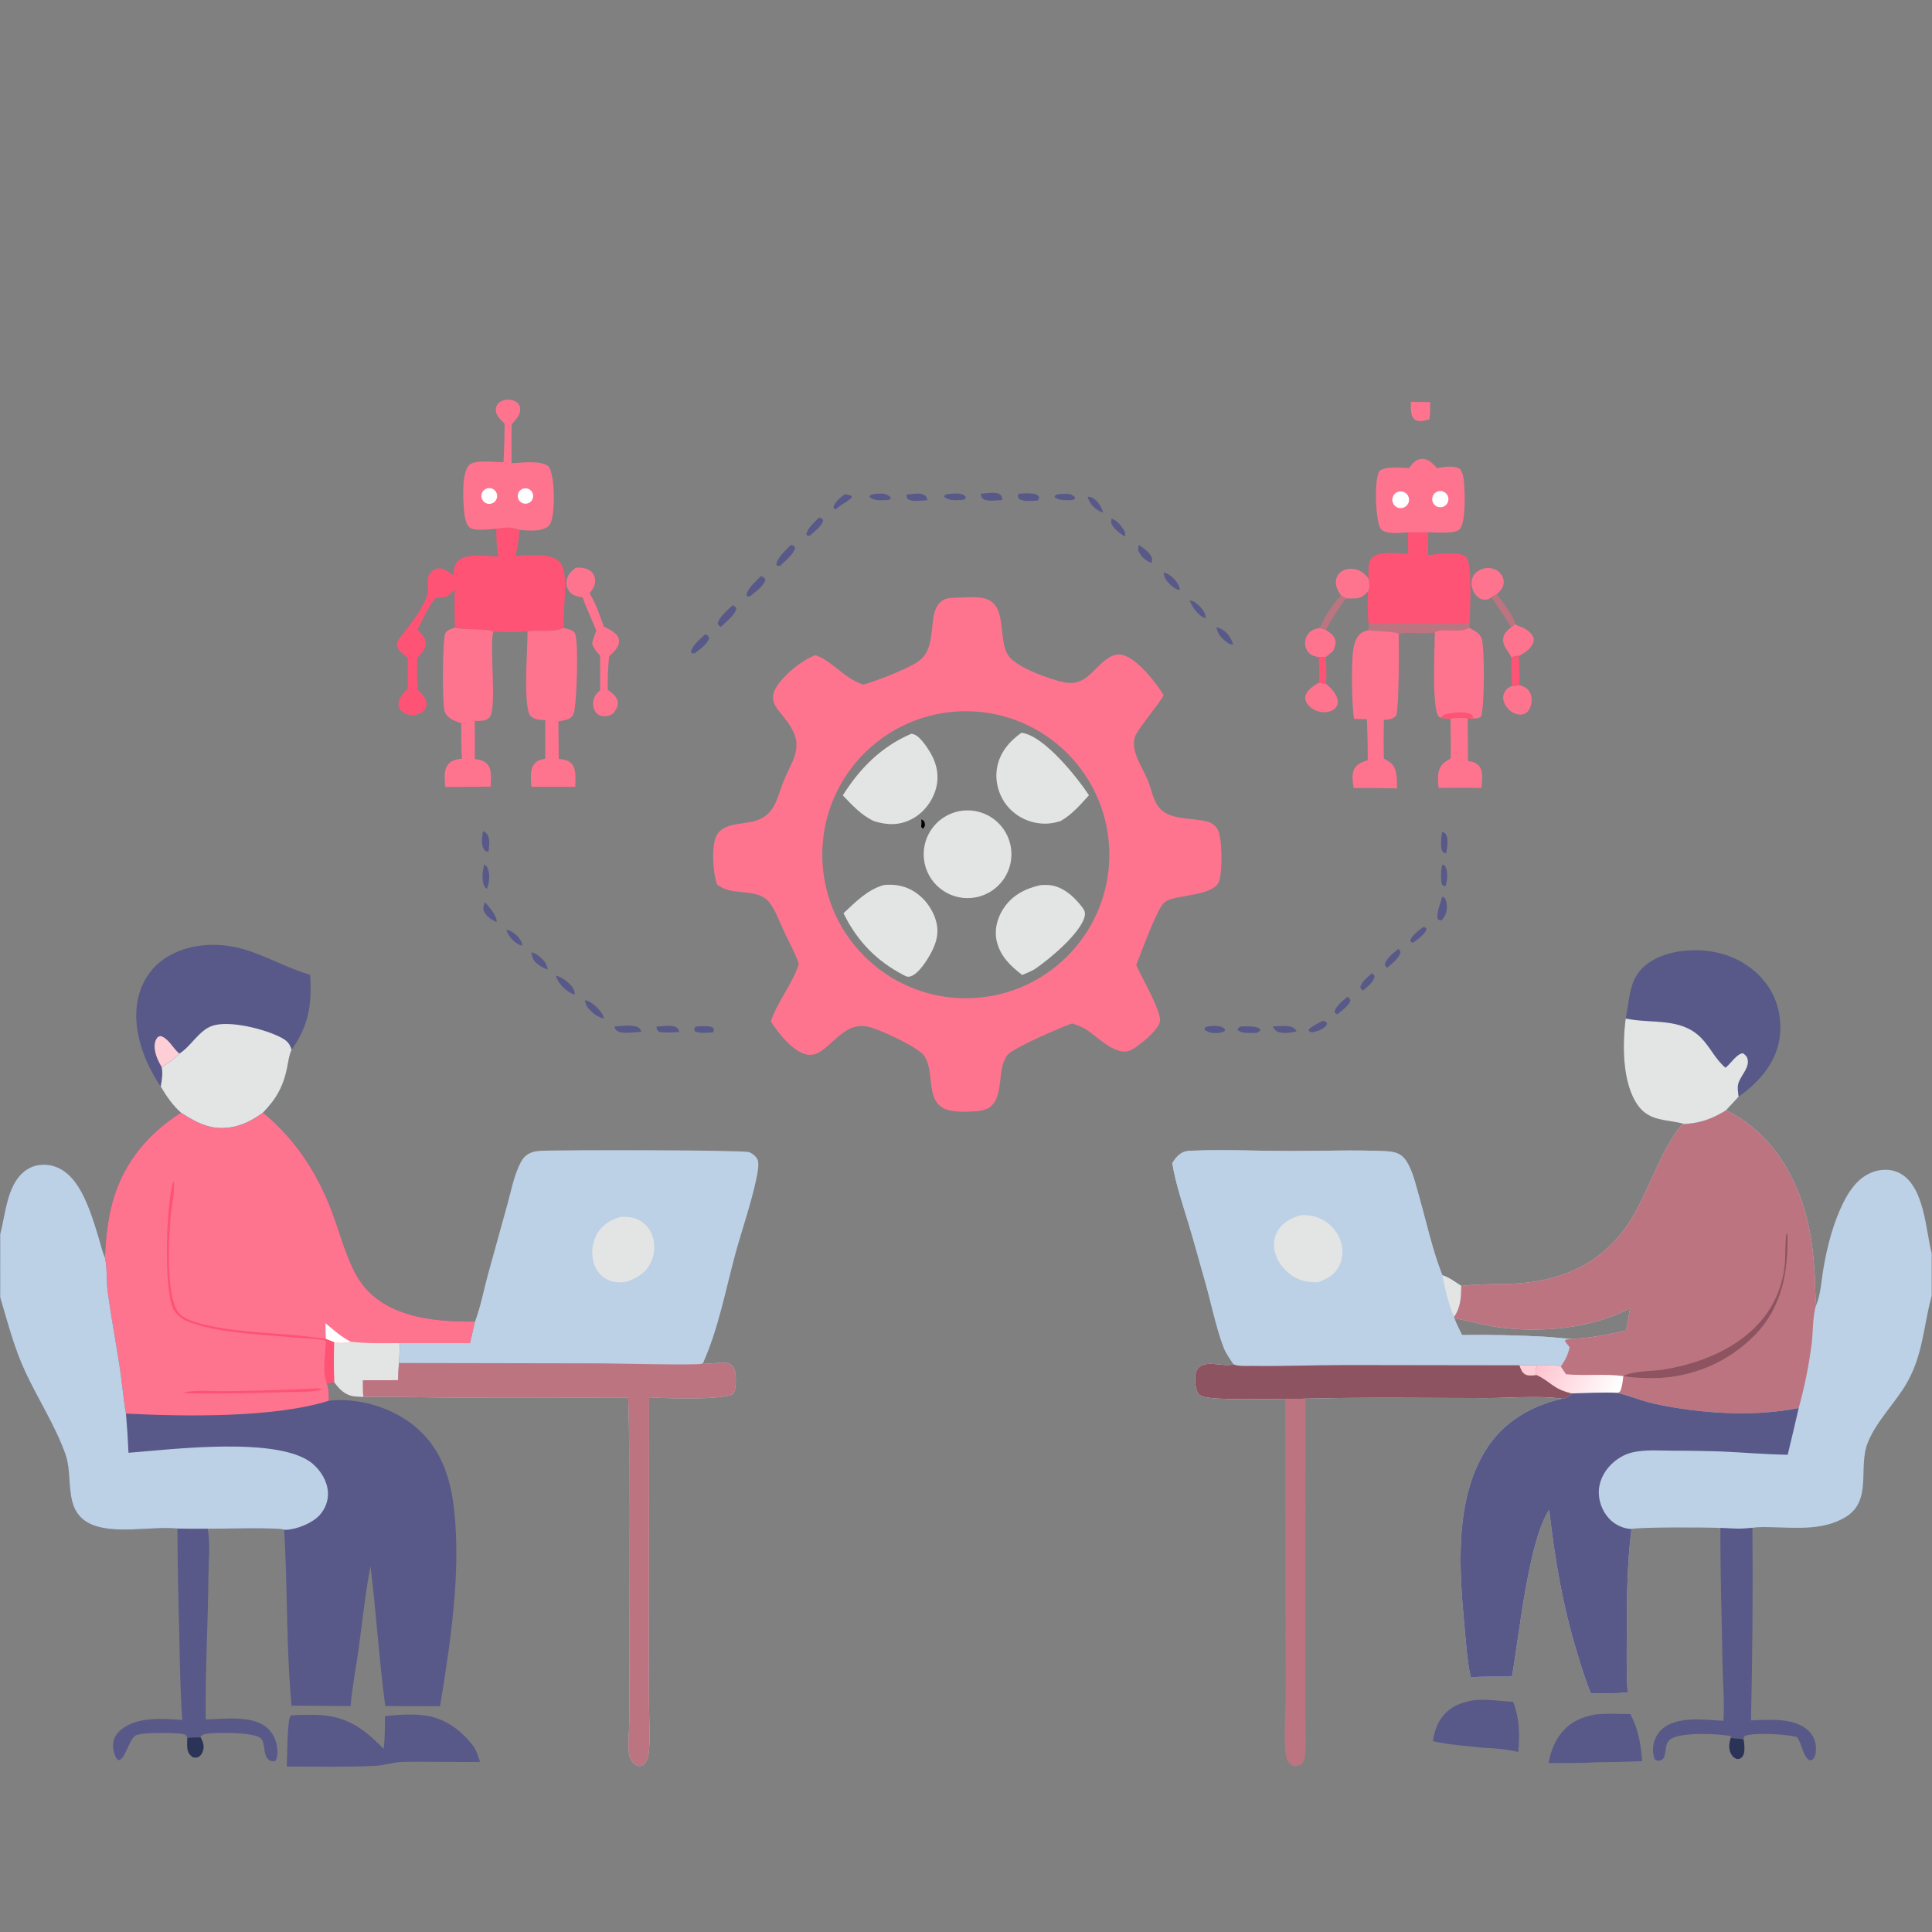<?xml version="1.0" encoding="utf-8" ?><svg xmlns="http://www.w3.org/2000/svg" xmlns:xlink="http://www.w3.org/1999/xlink" width="12455" height="12455" viewBox="0 0 12455 12455"><rect x="0" y="0" width="12455" height="12455" fill="#808080" stroke="none"/><path fill="#FE748F" transform="matrix(12.16 0.003 -0.003 12.16 3.125 0)" d="M506.985 316.767C511.554 316.595 516.74 316.05 521.243 317.013C534.445 319.838 528.482 338.35 534.332 347.312C538.484 353.673 556.699 360.154 564.157 361.61C575.761 363.874 579.374 353.855 587.546 348.614C589.835 347.146 592.271 346.43 594.963 347.083C602.714 348.962 612.874 361.93 616.78 368.469C613.675 373.884 602.549 386.862 601.433 390.761C600.733 393.207 600.933 395.783 601.56 398.219C602.961 403.658 606.348 408.547 608.434 413.742C610.134 417.975 610.937 422.801 613.407 426.673C618.79 435.111 631.267 433.107 639.66 435.345C642.115 435.999 644.239 437.389 645.441 439.676C647.919 444.392 647.979 462.036 646.136 467.125C643.45 474.545 625.352 474.207 618.931 477.172C617.745 477.72 616.817 478.451 616.054 479.513C612.107 485.01 604.999 504.325 602.233 511.496C604.672 517.149 615.868 536.381 614.829 541.447C613.881 546.071 604.02 554.098 599.967 556.312C591.883 560.727 582.04 549.575 575.616 545.589C573.273 544.136 570.842 543.284 568.238 542.455C562.712 544.31 536.751 555.477 533.922 559.249C530.887 563.295 530.71 568.687 530.068 573.52C529.562 577.327 529.061 581.586 526.712 584.754C524.54 587.683 522.066 588.35 518.599 588.859C513.931 589.332 508.264 589.556 503.625 588.614C489.573 585.76 496.044 568.814 489.888 559.687C486.697 554.957 465.037 544.969 459.297 544.026C448.6 542.27 442.884 551.85 435.253 557.105C432.963 558.682 430.342 559.508 427.572 558.935C420.077 557.385 412.474 547.509 408.533 541.382C412.192 530.52 419.886 521.921 423.371 510.876C421.237 504.647 417.847 498.807 415.107 492.818C412.969 488.143 411.207 483.063 408.178 478.869C401.815 470.058 388.993 475.385 380.631 469.271L380.085 468.865L379.757 467.972C377.756 462.381 376.965 448.263 379.688 442.964C383.431 435.682 394.478 437.189 401.179 434.795C410.833 431.345 411.837 422.721 415.101 414.468C416.518 410.885 418.326 407.454 419.893 403.934C424.651 393.239 421.167 387.251 414.356 378.815C412.775 376.856 410.989 374.858 410.15 372.45C409.289 369.977 409.673 367.515 410.854 365.216C414.262 358.584 425.249 349.502 432.233 347.241C441.576 350.611 446.667 359.122 457.525 362.89C464.337 360.919 480.653 354.637 486.298 350.786C488.48 349.297 490.148 347.521 491.296 345.126C493.708 340.092 493.789 333.522 494.557 328.037C494.984 324.987 495.806 321.695 498.022 319.425C500.633 316.751 503.515 316.84 506.985 316.767ZM518.745 528.798C560.599 525.01 591.458 488.009 587.668 446.154C583.878 404.3 546.875 373.443 505.021 377.235C463.169 381.027 432.315 418.027 436.105 459.878C439.894 501.73 476.893 532.586 518.745 528.798Z"/><path fill="#E3E4E4" transform="matrix(12.16 0.003 -0.003 12.16 3.125 0)" d="M507.932 430.014C520.574 427.301 533.004 435.419 535.6 448.087C538.196 460.754 529.962 473.108 517.271 475.586C504.745 478.032 492.588 469.929 490.026 457.427C487.464 444.924 495.454 432.693 507.932 430.014Z"/><path fill="#E3E4E4" transform="matrix(12.16 0.003 -0.003 12.16 3.125 0)" d="M468.384 469.072C472.948 468.679 477.114 469.054 481.378 470.899C487.731 473.648 492.8 479.322 495.307 485.735C497.629 491.677 497.26 496.778 494.722 502.504C492.803 506.834 487.164 516.491 482.253 517.599C480.771 517.934 480.11 517.394 478.846 516.777C464.397 509.292 454.219 498.639 447.041 484.059C453.628 477.921 459.547 471.712 468.384 469.072Z"/><path fill="#E3E4E4" transform="matrix(12.16 0.003 -0.003 12.16 3.125 0)" d="M482.931 388.897C483.555 388.981 483.458 388.951 484.22 389.167C487.645 390.141 491.848 396.701 493.562 399.79C496.848 405.713 497.849 412.227 495.816 418.762C493.781 425.3 489.136 431.107 483.02 434.241C476.472 437.596 469.998 437.345 463.189 435.201C456.597 432.212 451.595 426.698 446.667 421.559C455.818 407.055 467.073 395.75 482.931 388.897Z"/><path fill="#E3E4E4" transform="matrix(12.16 0.003 -0.003 12.16 3.125 0)" d="M541.294 388.382C541.58 388.409 541.87 388.408 542.152 388.462C553.998 390.713 570.877 411.934 577.164 421.452C572.552 426.558 568.147 431.721 562.107 435.164C558.36 436.324 554.964 436.81 551.028 436.364C544.036 435.616 537.648 432.061 533.327 426.513C529.222 421.138 527.314 414.044 528.364 407.342C529.655 399.111 534.757 393.069 541.294 388.382Z"/><path fill="#E3E4E4" transform="matrix(12.16 0.003 -0.003 12.16 3.125 0)" d="M551.413 469.125C552.999 469.021 554.572 468.951 556.159 469.1C563.3 469.769 569.29 475.201 573.5 480.69C574.612 482.14 575.325 483.479 574.967 485.342C573.24 494.343 555.909 508.606 548.581 513.569C546.415 514.841 544.121 515.772 541.815 516.755C535.662 512.071 530.261 506.917 528.345 499.093C526.942 493.363 528.269 487.403 531.299 482.415C535.953 474.754 542.937 471.051 551.413 469.125Z"/><path transform="matrix(12.16 0.003 -0.003 12.16 3.125 0)" d="M488.262 434.263C489.437 434.878 489.857 435.01 490.149 436.437C490.404 437.681 489.885 438.487 489.068 439.3L488.193 438.165C488.337 437.172 488.397 436.276 488.333 435.276L488.262 434.263Z"/><path fill="#FE5374" transform="matrix(12.16 0.003 -0.003 12.16 3.125 0)" d="M262.907 280.21C266.888 279.581 271.284 279.152 275.078 280.819C275.009 285.625 274.279 290.045 273.059 294.687C279.594 294.475 291.376 292.679 296.392 297.719C300.643 301.99 299.23 314.901 298.998 320.623C298.832 324.701 298.536 328.755 298.59 332.84C293.375 335.4 285.372 333.765 279.499 334.709C273.615 335.205 267.284 335.214 261.397 334.791C257.467 333.034 246.608 334.021 240.991 332.751C240.866 326.098 240.507 319.342 240.99 312.705C239.591 313.925 238.125 315.075 236.685 316.247L230.715 317.008C226.661 321.95 224.006 328.107 221.217 333.822C223.242 335.87 225.495 337.919 225.548 341.019C225.604 344.278 223.059 346.57 220.999 348.76C220.991 354.371 220.824 360.048 221.367 365.636C223.2 367.394 225.187 369.304 225.795 371.868C226.164 373.424 225.931 374.793 225.058 376.127C223.867 377.946 221.221 378.812 219.169 378.97C216.95 379.14 214.503 378.589 212.814 377.074C211.673 376.051 211.047 374.702 211.086 373.155C211.169 369.848 213.773 367.293 215.984 365.145L216.006 348.631C214.035 347.064 211.251 345.205 210.398 342.747C209.572 340.365 212.297 337.43 213.678 335.66C218.125 329.96 224.968 321.347 226.534 314.35C227.175 311.486 226.034 308.369 226.934 305.514C227.015 305.257 227.181 304.789 227.322 304.554C228.235 303.031 229.979 301.618 231.77 301.306C234.963 300.751 237.689 303.157 240.157 304.84C240.431 301.973 240.601 299.142 242.887 297.1C247.475 293.004 258.097 294.821 263.991 295.037C263.03 290.085 262.949 285.23 262.907 280.21Z"/><path fill="#FE5374" transform="matrix(12.16 0.003 -0.003 12.16 3.125 0)" d="M746.352 282.069L757.001 281.973C756.971 286.007 757.017 290.057 756.887 294.089C761.499 293.697 773.138 291.844 776.936 294.923C780.701 297.974 779.029 324.537 778.911 330.006L778.629 332.599C773.647 335.915 765.94 332.528 760.527 334.972C754.791 336.436 746.131 334.252 741.368 335.9C739.809 334.403 728.691 334.673 725.519 333.891L725.392 330.354C724.736 324.767 724.877 318.906 725.08 313.294C726.206 311.526 725.771 308.567 725.374 306.561C725.289 304.657 725.272 302.75 725.323 300.844C725.386 298.578 726.002 296.559 727.79 295.035C731.636 291.756 741.648 293.345 746.461 293.542C746.187 289.709 746.271 285.909 746.352 282.069Z"/><path fill="#BC7580" transform="matrix(12.16 0.003 -0.003 12.16 3.125 0)" d="M725.392 330.354C730.495 330.343 777.519 330.693 778.911 330.006L778.629 332.599C773.647 335.915 765.94 332.528 760.527 334.972C754.791 336.436 746.131 334.252 741.368 335.9C739.809 334.403 728.691 334.673 725.519 333.891L725.392 330.354Z"/><path fill="#585988" transform="matrix(12.16 0.003 -0.003 12.16 3.125 0)" d="M156.227 909.248C159.651 909.151 163.09 909.022 166.515 909.074C183.146 909.324 192.049 915.602 203.395 927.152C204.066 921.38 204.029 915.563 204.06 909.761C211.196 908.996 219.097 908.445 226.194 909.56C236.774 911.223 245.4 918.038 251.553 926.551C252.839 928.947 253.643 931.418 254.485 933.99C240.828 934.253 227.154 933.724 213.502 934.031C208.526 934.143 203.816 935.862 198.85 936.113C183.366 936.896 167.549 936.463 152.033 936.502C152.249 931.971 152.167 912.405 154 909.493L156.227 909.248Z"/><path fill="#FE748F" transform="matrix(12.16 0.003 -0.003 12.16 3.125 0)" d="M267.357 224.587C265.347 222.641 262.65 220.285 262.667 217.232C262.675 215.804 263.029 214.802 264.002 213.746C265.402 212.227 268.004 211.686 269.98 211.84C271.66 211.97 273.384 212.579 274.511 213.882C275.536 215.068 275.72 216.737 275.457 218.233C275.009 220.785 272.646 223.019 271.019 224.904C270.938 231.763 270.931 238.623 270.997 245.482C276.567 245.29 286.125 243.766 290.739 247.22C293.992 252.55 293.928 268.76 292.445 274.968C291.988 276.882 291.423 278.487 289.663 279.53C285.722 281.866 279.494 281.241 275.078 280.819C271.284 279.152 266.888 279.581 262.907 280.21C259.508 280.479 252.141 281.535 249.198 279.843C246.569 278.331 245.951 272.566 245.739 269.793C245.331 264.426 244.524 250.569 248.512 246.495C251.423 243.52 262.571 244.985 266.766 245.004C267.09 238.203 267.288 231.396 267.357 224.587Z"/><path fill="white" transform="matrix(12.16 0.003 -0.003 12.16 3.125 0)" d="M258.644 258.752C260.837 258.458 262.88 259.924 263.302 262.096C263.725 264.268 262.38 266.392 260.237 266.941C258.734 267.326 257.142 266.846 256.102 265.696C255.061 264.545 254.744 262.913 255.277 261.457C255.811 260 257.107 258.959 258.644 258.752Z"/><path fill="white" transform="matrix(12.16 0.003 -0.003 12.16 3.125 0)" d="M276.475 259.27C278.477 258.22 280.951 258.994 281.998 260.998C283.045 263.001 282.268 265.474 280.263 266.519C278.262 267.561 275.795 266.786 274.75 264.786C273.705 262.786 274.476 260.318 276.475 259.27Z"/><path fill="#FE748F" transform="matrix(12.16 0.003 -0.003 12.16 3.125 0)" d="M240.991 332.751C246.608 334.021 257.467 333.034 261.397 334.791C258.972 341.784 263.645 375.812 259.227 380.406C257.244 382.468 254.107 382.091 251.487 382.121C251.632 388.858 251.563 395.613 251.592 402.352C254.087 402.675 256.227 403.041 258.047 404.921C260.924 407.892 260.026 413.183 259.972 416.96L235.966 417.174C235.597 413.638 234.977 408.614 237.142 405.566C239.005 402.943 241.793 402.547 244.773 402.109C244.209 395.993 244.488 389.557 244.386 383.402C243.468 383.103 242.562 382.768 241.671 382.397C239.152 381.356 236.53 379.866 235.559 377.125C234.241 373.405 234.346 338.229 236.004 335.484C237.014 333.813 239.257 333.241 240.991 332.751Z"/><path fill="#FE748F" transform="matrix(12.16 0.003 -0.003 12.16 3.125 0)" d="M298.59 332.84C300.457 333.292 303.344 333.744 304.521 335.487C306.829 338.905 305.588 374.15 303.931 378.351C303.409 379.673 302.253 380.686 300.94 381.202C299.37 381.818 297.52 382.061 295.866 382.377L296.061 402.208C298.796 402.636 301.638 402.906 303.359 405.364C305.488 408.404 304.807 413.542 304.796 417.064L281.538 417.03C281.334 413.094 280.53 407.916 283.319 404.699C284.568 403.259 285.949 402.86 287.733 402.423L288.474 402.234C288.627 402.196 288.781 402.162 288.935 402.126L288.911 381.699C286.314 381.537 282.98 381.597 281.101 379.499C276.919 374.83 279.673 342.51 279.499 334.709C285.372 333.765 293.375 335.4 298.59 332.84Z"/><path fill="#FE748F" transform="matrix(12.16 0.003 -0.003 12.16 3.125 0)" d="M746.851 247.981C747.437 247.155 748.037 246.335 748.743 245.605C750.264 244.033 751.988 242.975 754.247 243.079C757.393 243.223 759.644 245.912 761.665 247.999C765.33 247.279 770.332 246.516 773.719 248.316C775.146 250.092 775.555 252.096 775.822 254.33C776.457 259.633 777.077 276.502 773.766 280.287C771.341 283.059 760.605 282.016 757.001 281.973L746.352 282.069C742.538 282.23 736.684 283.093 733.172 281.295C731.535 280.457 731.051 278.758 730.621 277.084C729.137 271.292 728.256 254.328 731.172 249.388C735.271 246.783 742.176 247.867 746.851 247.981Z"/><path fill="white" transform="matrix(12.16 0.003 -0.003 12.16 3.125 0)" d="M740.489 260.767C742.692 259.72 745.328 260.652 746.384 262.852C747.44 265.051 746.518 267.691 744.323 268.755C742.115 269.826 739.457 268.898 738.396 266.686C737.334 264.474 738.272 261.82 740.489 260.767Z"/><path fill="white" transform="matrix(12.16 0.003 -0.003 12.16 3.125 0)" d="M760.859 260.969C762.731 259.596 765.355 259.959 766.784 261.788C768.214 263.617 767.933 266.251 766.149 267.737C764.945 268.74 763.29 269.008 761.831 268.436C760.372 267.865 759.34 266.544 759.137 264.99C758.935 263.436 759.594 261.895 760.859 260.969Z"/><path fill="#FE748F" transform="matrix(12.16 0.003 -0.003 12.16 3.125 0)" d="M725.519 333.891C728.691 334.673 739.809 334.403 741.368 335.9C741.488 343.476 741.631 373.868 740.022 379.165C738.358 381.229 735.955 381.226 733.502 381.503C733.346 388.317 733.338 395.134 733.479 401.948C734.746 402.692 736.187 403.446 737.289 404.417C740.834 407.543 740.36 413.528 740.48 417.801C732.812 417.575 725.139 417.507 717.467 417.597C717.085 414.421 716.28 410.52 717.786 407.549C719.249 404.662 722.15 403.829 724.979 402.823C724.967 395.592 724.811 388.361 724.511 381.136L717.7 380.923C716.443 373.215 716.138 351.558 717.305 343.909C717.641 341.705 718.337 339.389 719.537 337.492C721.002 335.177 722.96 334.49 725.519 333.891Z"/><path fill="#FE748F" transform="matrix(12.16 0.003 -0.003 12.16 3.125 0)" d="M760.527 334.972C765.94 332.528 773.647 335.915 778.629 332.599C781.309 334.091 784.517 335.437 785.428 338.651C786.895 343.829 786.971 375.31 784.937 379.785C783.718 380.739 782.39 380.639 780.913 380.715C779.917 380.767 778.914 380.859 777.916 380.809C775.119 380.17 771.602 380.355 768.806 380.895C767.11 380.906 765.355 380.579 763.67 380.376C763.255 380.148 762.999 380.036 762.635 379.687C758.797 376.002 760.454 341.985 760.527 334.972Z"/><path fill="#FE5374" transform="matrix(12.16 0.003 -0.003 12.16 3.125 0)" d="M763.67 380.376C765.132 378.431 766.638 378.216 768.931 377.898C772.466 377.406 776.871 377.054 780.155 378.667C780.691 379.495 780.776 379.683 780.913 380.715C779.917 380.767 778.914 380.859 777.916 380.809C775.119 380.17 771.602 380.355 768.806 380.895C767.11 380.906 765.355 380.579 763.67 380.376Z"/><path fill="#585988" transform="matrix(12.16 0.003 -0.003 12.16 3.125 0)" d="M846.248 908.641C852.179 908.151 858.359 908.42 864.312 908.512C868.593 916.698 869.852 924.381 870.594 933.469C862.258 933.818 853.918 934.02 845.575 934.075C837.482 934.709 829.105 934.34 820.967 934.505C821.912 929.189 823.544 924.411 826.664 919.964C831.557 912.991 838.191 910.065 846.248 908.641Z"/><path fill="#585988" transform="matrix(12.16 0.003 -0.003 12.16 3.125 0)" d="M781.453 901.168C788.136 900.488 795.47 901.67 802.185 902.067C805.517 910.95 805.814 919.233 804.87 928.594C798.942 927.243 792.339 926.567 786.264 926.388C777.244 925.372 768.544 924.933 759.628 922.896C760.325 918.278 761.616 913.98 764.457 910.192C768.684 904.555 774.718 902.217 781.453 901.168Z"/><path fill="#FE748F" transform="matrix(12.16 0.003 -0.003 12.16 3.125 0)" d="M305.123 300.869C307.682 300.73 310.462 300.997 312.639 302.475C314.069 303.446 314.898 304.83 315.213 306.522C315.835 309.867 314.233 311.905 312.397 314.457C315.753 319.922 317.795 326.161 319.956 332.169C322.067 333.179 324.297 334.19 326.038 335.787C327.25 336.898 328.082 338.241 328.046 339.948C327.976 343.306 324.987 345.614 322.802 347.797C322.09 353.793 321.954 359.634 322.027 365.66C322.406 365.92 322.782 366.185 323.154 366.455C325.14 367.906 327.19 369.805 327.354 372.435C327.498 374.761 326.143 376.47 324.848 378.25C323.441 379.066 322.075 379.598 320.422 379.634C318.716 379.671 317.196 379.186 316.022 377.908C314.673 376.44 314.182 374.357 314.304 372.403C314.484 369.511 315.9 367.673 317.996 365.827C318.052 359.714 317.988 353.596 317.973 347.483C315.923 345.494 314.86 343.82 313.684 341.201C314.274 338.81 315.075 336.572 315.946 334.275C313.697 328.349 310.746 322.636 308.755 316.63C306.12 316.185 303.67 315.878 301.878 313.698C300.576 312.114 299.847 310.231 300.109 308.165C300.532 304.821 302.537 302.778 305.123 300.869Z"/><path fill="#FE748F" transform="matrix(12.16 0.003 -0.003 12.16 3.125 0)" d="M768.806 380.895C771.602 380.355 775.119 380.17 777.916 380.809L778.118 403.241C780.272 403.589 782.252 403.987 783.779 405.679C786.485 408.68 785.453 413.889 785.257 417.56C777.694 417.352 770.086 417.524 762.517 417.531C762.239 414.909 761.946 411.623 762.52 409.05C763.394 405.126 765.718 403.792 768.917 401.875C769.099 394.898 768.876 387.876 768.806 380.895Z"/><path fill="#FE748F" transform="matrix(12.16 0.003 -0.003 12.16 3.125 0)" d="M710.77 315.495C709.261 313.445 708.013 310.951 708.049 308.35C708.076 306.444 708.873 304.58 710.312 303.317C712.075 301.769 714.517 301.2 716.817 301.383C720.751 301.696 722.98 303.598 725.374 306.561C725.771 308.567 726.206 311.526 725.08 313.294C723.07 315.624 721.442 316.871 718.3 317.06C716.714 317.155 715.092 317.095 713.503 317.073L710.77 315.495Z"/><path fill="#FE748F" transform="matrix(12.16 0.003 -0.003 12.16 3.125 0)" d="M790.566 316.412C789.981 316.934 789.534 317.227 788.758 317.457C787.015 317.973 785.282 317.725 783.793 316.693C781.811 315.32 780.571 313.002 780.133 310.669C779.723 308.481 780.073 306.175 781.425 304.365C782.928 302.353 785.475 301.174 787.941 300.969C790.41 300.765 792.893 301.509 794.716 303.219C796.138 304.553 797.031 306.463 797.008 308.427C796.974 311.377 795.34 313.009 793.272 314.874C792.287 315.344 791.429 315.729 790.566 316.412Z"/><path fill="#FE748F" transform="matrix(12.16 0.003 -0.003 12.16 3.125 0)" d="M698.911 361.849L702.841 362.288C705.458 364.593 709.094 368.192 709.023 371.994C708.998 373.364 708.632 374.44 707.612 375.394C705.889 377.004 703.091 377.598 700.801 377.386C697.887 377.117 694.895 375.558 693.091 373.236C692.129 371.998 691.565 370.395 691.927 368.822C692.657 365.655 696.311 363.364 698.911 361.849Z"/><path fill="#FE748F" transform="matrix(12.16 0.003 -0.003 12.16 3.125 0)" d="M800.99 332.333L803.043 330.7L803.869 331.174C804.726 331.655 805.527 331.934 806.452 332.247C808.749 333.025 811.635 335.253 812.685 337.511C813.199 338.614 813.025 339.586 812.575 340.67C811.22 343.931 808.098 346.035 805.093 347.497C805.053 347.517 805.02 347.548 804.983 347.574C803.137 347.439 802.754 347.686 801.137 348.46C799.733 345.01 796.563 342.738 796.716 338.595C796.819 335.817 799.028 333.95 800.99 332.333Z"/><path fill="#FE748F" transform="matrix(12.16 0.003 -0.003 12.16 3.125 0)" d="M699.523 332.735C700.583 333.086 701.664 333.517 702.75 333.77C704.972 335.352 707.393 336.721 707.8 339.686C708.038 341.416 707.218 343.334 706.642 344.922L702.758 348.117L698.969 348.169C697.697 347.956 696.44 347.754 695.293 347.126C693.574 346.183 692.35 344.335 691.905 342.451C691.408 340.344 691.881 338.103 693.085 336.315C694.71 333.901 696.79 333.258 699.523 332.735Z"/><path fill="#FE748F" transform="matrix(12.16 0.003 -0.003 12.16 3.125 0)" d="M805.217 362.938C807.85 363.754 809.782 364.657 811.081 367.23C812.255 369.553 811.98 372.554 811.045 374.909C810.405 376.522 809.222 377.894 807.509 378.403C805.448 379.017 803.108 378.351 801.345 377.227C799.175 375.843 797.362 373.376 796.865 370.831C796.51 369.013 797.042 367.116 798.194 365.685C799.059 364.611 800.207 363.897 801.499 363.445C802.914 363.468 803.844 363.381 805.217 362.938Z"/><path fill="#FE748F" transform="matrix(12.16 0.003 -0.003 12.16 3.125 0)" d="M747.781 212.867L757.969 212.977C757.994 216.065 758.138 219.169 757.581 222.22C755.243 222.727 751.789 223.804 749.715 222.128C747.313 220.187 747.811 215.65 747.781 212.867Z"/><path fill="#BC7580" transform="matrix(12.16 0.003 -0.003 12.16 3.125 0)" d="M710.77 315.495L713.503 317.073C709.383 322.177 705.806 327.974 702.75 333.77C701.664 333.517 700.583 333.086 699.523 332.735C702.221 326.587 706.222 320.44 710.77 315.495Z"/><path fill="#FE5374" transform="matrix(12.16 0.003 -0.003 12.16 3.125 0)" d="M801.137 348.46C802.754 347.686 803.137 347.439 804.983 347.574C805.227 352.538 805.661 357.993 805.217 362.938C803.844 363.381 802.914 363.468 801.499 363.445C801.124 358.476 800.851 353.439 801.137 348.46Z"/><path fill="#BC7580" transform="matrix(12.16 0.003 -0.003 12.16 3.125 0)" d="M790.566 316.412C791.429 315.729 792.287 315.344 793.272 314.874C796.123 318.44 802.428 326.346 803.043 330.7L800.99 332.333C797.805 326.871 793.89 321.808 790.566 316.412Z"/><path fill="#FE5374" transform="matrix(12.16 0.003 -0.003 12.16 3.125 0)" d="M698.969 348.169L702.758 348.117C702.955 352.773 703.161 357.634 702.841 362.288L698.911 361.849C699.626 357.613 699.019 352.5 698.969 348.169Z"/><path fill="#585988" transform="matrix(12.16 0.003 -0.003 12.16 3.125 0)" d="M403.271 305.261C404.485 305.871 404.879 305.95 405.568 307.094C405.2 310.308 400.236 313.663 397.855 315.74C396.77 316.189 396.895 316.12 395.859 315.975L395.519 315.041C396.575 311.445 400.72 307.898 403.271 305.261Z"/><path fill="#585988" transform="matrix(12.16 0.003 -0.003 12.16 3.125 0)" d="M388.187 320.792C389.318 321.281 389.546 321.33 390.226 322.336C389.77 325.818 384.483 329.817 381.984 332.21C381.107 331.769 380.796 331.518 380.314 330.659C380.728 327.252 385.775 323.23 388.187 320.792Z"/><path fill="#585988" transform="matrix(12.16 0.003 -0.003 12.16 3.125 0)" d="M419.083 288.769C420.451 289.18 420.654 289.041 421.348 290.262C420.863 293.588 415.743 297.544 413.333 299.901C412.83 299.983 412.288 299.878 411.781 299.834L411.377 299.009C411.938 295.485 416.663 291.401 419.083 288.769Z"/><path fill="#585988" transform="matrix(12.16 0.003 -0.003 12.16 3.125 0)" d="M373.605 336.232C373.733 336.259 373.868 336.265 373.99 336.313C375.15 336.767 375.288 336.965 375.777 338.037C375.038 341.336 370.839 344.073 368.376 346.13C367.782 346.355 367.253 346.279 366.626 346.27L366.172 345.427C366.668 342.189 371.358 338.459 373.605 336.232Z"/><path fill="#585988" transform="matrix(12.16 0.003 -0.003 12.16 3.125 0)" d="M764.532 475.091C765.02 475.335 765.481 475.714 765.93 476.027C766.591 477.445 766.943 478.86 766.933 480.44C766.914 483.566 766.121 485.625 763.952 487.824C763.328 487.712 762.763 487.486 762.167 487.276C761.043 484.484 763.715 478.068 764.532 475.091Z"/><path fill="#585988" transform="matrix(12.16 0.003 -0.003 12.16 3.125 0)" d="M325.578 544.151C328.95 543.951 334.57 543.039 337.692 544.341C339.209 544.974 339.27 545.462 339.913 546.881C336.681 547.097 330.575 548.16 327.591 546.754C326.134 546.067 326.114 545.576 325.578 544.151Z"/><path fill="#585988" transform="matrix(12.16 0.003 -0.003 12.16 3.125 0)" d="M539.772 261.627C542.087 261.463 544.397 261.293 546.715 261.521C548.276 261.674 549.58 261.896 550.625 263.171C550.63 264.297 550.562 264.331 549.876 265.237C546.646 265.381 542.969 265.967 540.021 264.409C539.309 263.109 539.431 263.09 539.772 261.627Z"/><path fill="#585988" transform="matrix(12.16 0.003 -0.003 12.16 3.125 0)" d="M519.805 261.589C522.35 261.481 527.583 260.516 529.681 261.791C531.113 262.661 530.963 263.485 531.238 264.98C528.683 265.066 523.358 265.875 521.231 264.495C519.906 263.636 520.048 263.055 519.805 261.589Z"/><path fill="#585988" transform="matrix(12.16 0.003 -0.003 12.16 3.125 0)" d="M433.991 274.294C435.103 274.538 435.288 274.63 436.131 275.394C436.132 275.563 436.157 275.733 436.134 275.9C435.766 278.59 431.236 281.979 429.335 283.8C428.781 283.941 428.281 283.87 427.715 283.842L427.267 283.002C428.129 279.671 431.625 276.684 433.991 274.294Z"/><path fill="#585988" transform="matrix(12.16 0.003 -0.003 12.16 3.125 0)" d="M294.569 517.17C297.142 517.808 299.539 519.341 301.46 521.164C303.382 522.986 304.501 524.457 304.626 527.13C304.032 527.037 303.849 527.041 303.229 526.756C299.557 525.065 295.553 521.07 294.569 517.17Z"/><path fill="#585988" transform="matrix(12.16 0.003 -0.003 12.16 3.125 0)" d="M309.973 530.235C310.634 530.338 311.232 530.425 311.84 530.725C315.302 532.433 319.097 536.174 320.197 539.914C317.75 539.4 315.977 538.416 314.075 536.804C311.881 534.945 310.281 533.146 309.973 530.235Z"/><path fill="#585988" transform="matrix(12.16 0.003 -0.003 12.16 3.125 0)" d="M643.148 543.71C645.539 543.725 647.331 543.777 649.23 545.349L649.303 546.239C648.021 547.306 646.946 547.257 645.321 547.531C642.447 547.567 640.934 547.501 638.577 545.792L638.451 544.876C640.031 543.741 641.234 543.889 643.148 543.71Z"/><path fill="#585988" transform="matrix(12.16 0.003 -0.003 12.16 3.125 0)" d="M447.604 262.001C448.968 262.063 449.856 262.213 451.154 262.722L451.433 263.53C449.892 265.459 446.737 266.785 444.73 268.38L444.273 268.749L443.22 269.732L442.148 269.446L442.919 269.875L442.346 269.944C441.647 269.267 441.807 269.26 441.715 268.351C443.164 265.25 444.934 263.967 447.604 262.001Z"/><path fill="#585988" transform="matrix(12.16 0.003 -0.003 12.16 3.125 0)" d="M657.376 544.076C660.046 543.978 662.873 543.787 665.502 544.341C666.76 544.606 667.363 544.747 668.102 545.855C667.508 546.931 667.051 546.906 665.972 547.418C663.1 547.418 658.511 547.934 656.204 546.044L656.152 545.106L657.376 544.076Z"/><path fill="#585988" transform="matrix(12.16 0.003 -0.003 12.16 3.125 0)" d="M503.414 261.683C505.941 261.524 509.403 261.036 511.464 262.845C511.992 263.309 511.802 263.364 511.865 264.192L511.792 263.507L511.242 264.623L509.125 264.988C507.486 265.022 505.696 265.164 504.075 264.872C502.584 264.603 501.07 264.15 500.199 262.913C501.259 261.839 501.954 261.938 503.414 261.683Z"/><path fill="#585988" transform="matrix(12.16 0.003 -0.003 12.16 3.125 0)" d="M741.213 502.814C741.813 503.45 742.012 503.763 742.371 504.526C741.773 507.9 737.707 510.711 735.298 512.902C734.4 512.191 734.343 512.112 734.004 511.017C735.05 507.584 738.613 505.093 741.213 502.814Z"/><path fill="#585988" transform="matrix(12.16 0.003 -0.003 12.16 3.125 0)" d="M347.892 544.172C350.489 544.057 355.79 543.231 358.085 544.39C359.526 545.118 359.526 545.659 360.048 547.106C356.345 547.077 352.695 547.745 349.062 546.837C347.988 545.853 348.105 545.639 347.892 544.172Z"/><path fill="#585988" transform="matrix(12.16 0.003 -0.003 12.16 3.125 0)" d="M463.955 261.707C465.407 261.628 467.002 261.469 468.443 261.719C470.087 262.004 471.27 262.656 472.219 263.97C471.283 265.07 470.997 264.819 469.625 265.021C467.808 265.055 465.816 265.218 464.039 264.83C462.638 264.524 461.378 264.207 460.624 262.978C461.755 261.904 462.445 261.976 463.955 261.707Z"/><path fill="#585988" transform="matrix(12.16 0.003 -0.003 12.16 3.125 0)" d="M674.575 544.02C677.543 543.904 681.032 543.458 683.937 544.091C685.743 544.484 686.372 545.182 687.279 546.655C684.659 547.298 680.966 547.73 678.329 547.149C676.182 546.676 675.726 545.742 674.575 544.02Z"/><path fill="#585988" transform="matrix(12.16 0.003 -0.003 12.16 3.125 0)" d="M603.586 288.761C605.78 290.076 608.329 292.067 609.773 294.201C610.805 295.727 610.767 296.51 610.365 298.271C607.827 297.577 605.416 295.437 604.031 293.217C602.944 291.473 603.098 290.624 603.586 288.761Z"/><path fill="#585988" transform="matrix(12.16 0.003 -0.003 12.16 3.125 0)" d="M701.315 540.946C702.429 541.319 702.643 541.437 703.438 542.298L703.024 543.544C700.711 545.744 698.761 546.486 695.637 547.113C694.62 546.977 694.452 546.945 693.655 546.31L693.897 545.44C696.03 543.484 698.767 542.285 701.315 540.946Z"/><path fill="#585988" transform="matrix(12.16 0.003 -0.003 12.16 3.125 0)" d="M714.216 528.275C714.972 528.72 715.31 529.078 715.799 529.805C715.533 532.783 711.005 535.748 708.862 537.569C708.35 537.298 707.868 536.925 707.388 536.6C707.709 533.283 711.862 530.43 714.216 528.275Z"/><path fill="#585988" transform="matrix(12.16 0.003 -0.003 12.16 3.125 0)" d="M256.512 458.206C257.352 458.684 257.923 459.185 258.334 460.052C259.841 463.224 259.239 468 258.006 471.181C257.472 470.777 257.006 470.377 256.685 469.769C254.979 466.548 255.785 461.64 256.512 458.206Z"/><path fill="#585988" transform="matrix(12.16 0.003 -0.003 12.16 3.125 0)" d="M616.732 303.405C618.165 303.687 619.046 304.053 620.203 304.96C622.642 306.874 625.011 309.465 625.359 312.647C623.441 312.372 622.389 311.655 620.929 310.415C618.732 308.549 616.93 306.346 616.732 303.405Z"/><path fill="#585988" transform="matrix(12.16 0.003 -0.003 12.16 3.125 0)" d="M644.74 332.399C645.552 332.579 646.288 332.756 647.034 333.135C650.481 334.881 652.53 337.985 653.62 341.598C651.908 341.516 651.07 341.003 649.746 339.958C647.254 337.992 645.169 335.608 644.74 332.399Z"/><path fill="#585988" transform="matrix(12.16 0.003 -0.003 12.16 3.125 0)" d="M480.349 262.113C482.811 261.91 487.29 261.011 489.525 262.154C491.064 262.942 491.015 263.53 491.516 265.039C488.751 265.19 483.337 266.154 481.032 264.39C480.365 263.879 480.47 262.889 480.349 262.113Z"/><path fill="#585988" transform="matrix(12.16 0.003 -0.003 12.16 3.125 0)" d="M281.582 504.767C283.172 505.115 284.201 505.75 285.491 506.748C287.916 508.623 289.837 510.84 290.268 513.932C288.326 513.25 286.583 512.369 284.94 511.11C282.671 509.37 281.878 507.542 281.582 504.767Z"/><path fill="#585988" transform="matrix(12.16 0.003 -0.003 12.16 3.125 0)" d="M563.55 261.712C563.954 261.685 564.359 261.666 564.764 261.655C566.898 261.607 568.126 262.006 569.691 263.496L569.664 264.349C568.248 265.227 567.23 265.01 565.585 265.033C563.026 264.995 561.227 265.004 559.039 263.538L558.958 262.791C560.247 261.64 561.912 261.805 563.55 261.712Z"/><path fill="#585988" transform="matrix(12.16 0.003 -0.003 12.16 3.125 0)" d="M256.99 478.291C257.072 478.368 257.16 478.44 257.236 478.524C259.364 480.896 263.404 485.551 263.177 488.808C260.668 487.69 257.441 485.672 256.415 482.976C255.735 481.188 256.258 479.906 256.99 478.291Z"/><path fill="#585988" transform="matrix(12.16 0.003 -0.003 12.16 3.125 0)" d="M368.575 544.171C370.967 544.026 373.699 543.702 376.054 544.118C377.341 544.344 377.81 544.639 378.475 545.725L377.863 547.204C374.953 547.331 370.76 548 368.165 546.582C367.815 545.34 367.973 545.336 368.575 544.171Z"/><path fill="#585988" transform="matrix(12.16 0.003 -0.003 12.16 3.125 0)" d="M727.225 515.767C727.798 516.19 728.158 516.633 728.613 517.175C728.474 520.361 724.705 522.934 722.519 524.952C721.453 524.246 721.436 524.236 721.05 523.019C722.056 519.958 724.896 517.858 727.225 515.767Z"/><path fill="#585988" transform="matrix(12.16 0.003 -0.003 12.16 3.125 0)" d="M255.92 440.637C256.865 440.945 257.621 441.499 258.194 442.332C259.905 444.82 259.103 448.799 258.836 451.607C258.021 451.321 257.126 451.234 256.598 450.506C254.7 447.892 255.419 443.612 255.92 440.637Z"/><path fill="#585988" transform="matrix(12.16 0.003 -0.003 12.16 3.125 0)" d="M589.158 274.786C591.782 275.79 593.61 277.813 595.173 280.105C596.22 281.64 596.56 282.469 596.245 284.311C593.821 282.933 590.683 280.543 589.36 278.025C588.666 276.706 588.747 276.18 589.158 274.786Z"/><path fill="#585988" transform="matrix(12.16 0.003 -0.003 12.16 3.125 0)" d="M764.412 440.821C765.078 441.097 765.826 441.366 766.277 441.97C767.975 444.244 767.096 449.694 766.483 452.28C765.9 452.07 765.201 451.973 764.809 451.456C763.14 449.253 764.003 443.414 764.412 440.821Z"/><path fill="#585988" transform="matrix(12.16 0.003 -0.003 12.16 3.125 0)" d="M764.515 458.106C765.292 458.48 765.736 458.506 766.164 459.308C767.711 462.205 767.11 466.548 766.262 469.576L764.995 469.468L764.227 468.498C763.588 465.152 763.744 461.423 764.515 458.106Z"/><path fill="#585988" transform="matrix(12.16 0.003 -0.003 12.16 3.125 0)" d="M754.354 491.289C755.696 491.511 755.105 491.231 756.126 492.129C755.865 494.81 751.267 497.819 749.283 499.466C747.961 499.45 748.515 499.688 747.6 498.804C747.615 498.622 747.602 498.435 747.643 498.257C748.223 495.708 752.394 492.935 754.354 491.289Z"/><path fill="#585988" transform="matrix(12.16 0.003 -0.003 12.16 3.125 0)" d="M630.467 318.194L631.049 318.279C632.623 318.499 633.504 319.216 634.682 320.221C636.924 322.136 638.943 324.58 639.141 327.598C638.792 327.502 638.442 327.408 638.103 327.284C634.894 326.113 631.671 321.161 630.467 318.194Z"/><path fill="#585988" transform="matrix(12.16 0.003 -0.003 12.16 3.125 0)" d="M576.467 263.195C577.249 263.227 577.944 263.262 578.668 263.608C581.855 265.134 583.616 268.539 584.791 271.684C583.682 271.339 582.716 270.897 581.739 270.261C579.07 268.521 577.183 266.324 576.467 263.195Z"/><path fill="#585988" transform="matrix(12.16 0.003 -0.003 12.16 3.125 0)" d="M268.33 492.859C269.839 493.093 270.974 493.726 272.208 494.594C274.626 496.295 276.259 498.32 276.827 501.24C275.953 501.069 275.324 500.937 274.53 500.486C271.739 498.896 269.234 495.937 268.33 492.859Z"/><path fill="#BCD0E6" transform="matrix(12.16 0.003 -0.003 12.16 3.125 0)" d="M914.966 588.389C934.766 597.885 947.862 615.81 955.035 636.323C959.586 649.336 961.321 662.893 962.045 676.59C962.307 681.546 962.207 686.734 962.756 691.65C965.196 685.935 965.526 678.621 966.564 672.512C968.608 660.491 971.779 648.078 977.254 637.132C980.79 630.062 985.817 623.222 993.719 620.797C998.238 619.41 1003.26 619.554 1007.43 621.914C1020.17 629.12 1020.78 651.639 1024 664.225L1024 686.702L1023.86 687.228C1019.66 703.016 1019.33 718.026 1010.94 732.749C1004.65 743.784 994.953 752.698 990.133 764.619C984.84 777.711 992.816 795.484 978.173 804.172C966.648 811.01 953.186 809.775 940.349 809.464C936.696 809.376 932.6 809.147 929.003 809.747C923.531 810.492 917.534 810.1 912.02 809.842C906.1 809.456 868.964 809.321 864.889 810.382C862.532 828.624 862.423 847.384 862.398 865.761C862.383 876.151 862.159 886.642 862.892 897.008C856.526 897.73 849.831 897.445 843.421 897.522C840.559 890.94 838.454 883.796 836.345 876.939C828.535 851.552 824.23 826.52 821.261 800.205C810.233 816.592 805.298 867.508 801.53 888.673C794.248 888.701 786.925 888.579 779.654 888.956C777.727 879.996 777.151 870.514 776.298 861.384C773.505 831.476 771.043 795.265 787.501 768.704C796.829 753.651 811.249 745.32 828.112 741.275C815.021 739.521 800.264 741.011 786.988 740.987C755.366 740.93 723.637 740.535 692.029 741.292C688.464 741.583 684.871 741.362 681.331 741.655C672.506 741.319 643.798 742.365 637.636 740.195C636.29 739.72 635.27 739.103 634.665 737.725C633.47 735.001 632.979 728.873 634.43 726.217C637.816 720.021 648.106 724.729 653.289 723.254C653.494 723.196 653.696 723.127 653.899 723.064C651.997 720.223 649.883 717.407 648.653 714.193C644.531 703.428 641.879 689.889 638.611 678.577C635.756 668.693 633.099 658.725 630.119 648.881C626.879 638.181 623.208 627.553 621.382 616.493C622.855 614.142 624.61 611.819 627.227 610.68C628.684 610.045 630.386 609.95 631.956 609.889C649.169 609.226 666.735 610.018 683.982 610.055C700.689 610.091 717.637 609.352 734.304 610.13C736.635 610.238 739.003 610.487 741.146 611.473C743.723 612.66 745.301 614.827 746.582 617.285C749.281 622.462 750.628 628.531 752.225 634.123C756.102 647.698 759.238 662.353 764.397 675.445L764.582 675.904C768.26 677.077 771.36 679.549 774.62 681.563C784.931 680.202 795.059 680.907 805.348 680.155C830.104 678.346 850.836 668.107 864.266 646.806C868.73 639.725 872.101 631.982 875.6 624.399C879.926 615.023 884.925 603.582 891.808 595.811C891.908 595.697 892.012 595.588 892.114 595.476L892.571 595.692C901.151 595.304 907.695 592.905 914.966 588.389ZM775.042 707.591C789.447 707.392 803.855 707.673 818.241 708.433C823.204 708.672 828.174 709.386 833.114 709.572C842.918 709.245 852.396 707.287 861.944 705.213C862.774 701.298 863.4 697.318 864.116 693.379C843.719 704.188 816.446 706.59 793.891 703.375C786.146 702.271 778.655 700.023 770.956 698.713C772.071 701.789 773.578 704.672 775.042 707.591Z"/><path fill="#BCD0E6" transform="matrix(12.16 0.003 -0.003 12.16 3.125 0)" d="M621.382 616.493C622.855 614.142 624.61 611.819 627.227 610.68C628.684 610.045 630.386 609.95 631.956 609.889C649.169 609.226 666.735 610.018 683.982 610.055C700.689 610.091 717.637 609.352 734.304 610.13C736.635 610.238 739.003 610.487 741.146 611.473C743.723 612.66 745.301 614.827 746.582 617.285C749.281 622.462 750.628 628.531 752.225 634.123C756.102 647.698 759.238 662.353 764.397 675.445L764.582 675.904C768.26 677.077 771.36 679.549 774.62 681.563C774.492 687.613 774.391 692.742 770.811 697.945L770.956 698.713C772.071 701.789 773.578 704.672 775.042 707.591C789.447 707.392 803.855 707.673 818.241 708.433C823.204 708.672 828.174 709.386 833.114 709.572C831.746 709.763 830.453 709.613 829.48 710.631C830.272 711.819 831.142 712.902 832.049 714.001C831.213 718.017 829.772 720.917 827.425 724.259C822.984 723.352 818.389 723.477 813.877 723.466L814.59 724.362C814.088 726.096 813.618 726.724 814.396 728.455C814.442 728.557 814.514 728.645 814.573 728.74C822.376 732.361 823.204 736.221 833.395 738.513C831.671 740.077 830.543 741.203 828.112 741.275C815.021 739.521 800.264 741.011 786.988 740.987C755.366 740.93 723.637 740.535 692.029 741.292C688.464 741.583 684.871 741.362 681.331 741.655C672.506 741.319 643.798 742.365 637.636 740.195C636.29 739.72 635.27 739.103 634.665 737.725C633.47 735.001 632.979 728.873 634.43 726.217C637.816 720.021 648.106 724.729 653.289 723.254C653.494 723.196 653.696 723.127 653.899 723.064C651.997 720.223 649.883 717.407 648.653 714.193C644.531 703.428 641.879 689.889 638.611 678.577C635.756 668.693 633.099 658.725 630.119 648.881C626.879 638.181 623.208 627.553 621.382 616.493Z"/><path fill="#8E5361" transform="matrix(12.16 0.003 -0.003 12.16 3.125 0)" d="M653.899 723.064C655.625 724.323 661.343 723.948 663.669 723.982C679.996 724.219 696.383 723.53 712.725 723.511L805.453 723.626L813.877 723.466L814.59 724.362C814.088 726.096 813.618 726.724 814.396 728.455C814.442 728.557 814.514 728.645 814.573 728.74C822.376 732.361 823.204 736.221 833.395 738.513C831.671 740.077 830.543 741.203 828.112 741.275C815.021 739.521 800.264 741.011 786.988 740.987C755.366 740.93 723.637 740.535 692.029 741.292C688.464 741.583 684.871 741.362 681.331 741.655C672.506 741.319 643.798 742.365 637.636 740.195C636.29 739.72 635.27 739.103 634.665 737.725C633.47 735.001 632.979 728.873 634.43 726.217C637.816 720.021 648.106 724.729 653.289 723.254C653.494 723.196 653.696 723.127 653.899 723.064Z"/><path fill="#FECED7" transform="matrix(12.16 0.003 -0.003 12.16 3.125 0)" d="M805.453 723.626L813.877 723.466L814.59 724.362C814.088 726.096 813.618 726.724 814.396 728.455C814.442 728.557 814.514 728.645 814.573 728.74C812.891 729.014 810.58 729.312 808.972 728.662C806.811 727.789 806.207 725.607 805.453 723.626Z"/><path fill="#E3E4E4" transform="matrix(12.16 0.003 -0.003 12.16 3.125 0)" d="M764.582 675.904C768.26 677.077 771.36 679.549 774.62 681.563C774.492 687.613 774.391 692.742 770.811 697.945C767.62 691.096 766.16 683.25 764.582 675.904Z"/><path fill="#E3E4E4" transform="matrix(12.16 0.003 -0.003 12.16 3.125 0)" d="M689.409 644.045C693.011 643.913 696.277 644.282 699.605 645.757C704.596 647.94 708.498 652.041 710.43 657.135C712.069 661.527 712.026 666.539 709.974 670.79C707.556 675.799 703.53 677.822 698.601 679.672C694.242 679.616 690.779 679.344 686.806 677.257C681.795 674.626 677.627 669.866 676.016 664.405C674.857 660.471 675.13 656.219 677.142 652.608C679.785 647.862 684.424 645.582 689.409 644.045Z"/><path fill="#BC7580" transform="matrix(12.16 0.003 -0.003 12.16 3.125 0)" d="M914.966 588.389C934.766 597.885 947.862 615.81 955.035 636.323C959.586 649.336 961.321 662.893 962.045 676.59C962.307 681.546 962.207 686.734 962.756 691.65C960.849 697.114 961.176 705.972 960.394 712.014C958.933 723.566 956.636 734.997 953.522 746.217C929.653 751.15 900.189 749.145 876.421 743.853C869.983 742.419 863.927 739.734 857.568 738.326C857.412 738.291 857.254 738.26 857.097 738.228C849.202 737.78 841.296 738.466 833.395 738.513C823.204 736.221 822.376 732.361 814.573 728.74C814.514 728.645 814.442 728.557 814.396 728.455C813.618 726.724 814.088 726.096 814.59 724.362L813.877 723.466C818.389 723.477 822.984 723.352 827.425 724.259C829.772 720.917 831.213 718.017 832.049 714.001C831.142 712.902 830.272 711.819 829.48 710.631C830.453 709.613 831.746 709.763 833.114 709.572C842.918 709.245 852.396 707.287 861.944 705.213C862.774 701.298 863.4 697.318 864.116 693.379C843.719 704.188 816.446 706.59 793.891 703.375C786.146 702.271 778.655 700.023 770.956 698.713L770.811 697.945C774.391 692.742 774.492 687.613 774.62 681.563C784.931 680.202 795.059 680.907 805.348 680.155C830.104 678.346 850.836 668.107 864.266 646.806C868.73 639.725 872.101 631.982 875.6 624.399C879.926 615.023 884.925 603.582 891.808 595.811C891.908 595.697 892.012 595.588 892.114 595.476L892.571 595.692C901.151 595.304 907.695 592.905 914.966 588.389Z"/><defs><linearGradient id="gradient_0" gradientUnits="userSpaceOnUse" x1="816.245" y1="720.602" x2="856.773" y2="739.177"><stop offset="0" stop-color="#FFC3CE"/><stop offset="1" stop-color="#FEFFFF"/></linearGradient></defs><path fill="url(#gradient_0)" transform="matrix(12.16 0.003 -0.003 12.16 3.125 0)" d="M813.877 723.466C818.389 723.477 822.984 723.352 827.425 724.259C828.312 725.633 829.164 727.055 830.15 728.357C840.218 729.34 850.623 727.991 860.541 729.327C860.173 732.077 860.001 734.923 858.848 737.471C858.086 738.018 858.09 738.115 857.097 738.228C849.202 737.78 841.296 738.466 833.395 738.513C823.204 736.221 822.376 732.361 814.573 728.74C814.514 728.645 814.442 728.557 814.396 728.455C813.618 726.724 814.088 726.096 814.59 724.362L813.877 723.466Z"/><path fill="#8E5361" transform="matrix(12.16 0.003 -0.003 12.16 3.125 0)" d="M860.541 729.327C860.842 729.187 861.139 729.038 861.444 728.906C867.236 726.397 875.427 726.874 881.691 725.884C905.699 722.087 931.287 710.488 941.68 687.127C944.063 681.769 945.598 675.752 946.171 669.918C946.396 667.632 946.371 654.517 947.151 653.742L947.504 653.945C948.033 673.507 944.738 692.457 930.744 707.097C916.562 721.799 897.072 730.193 876.645 730.395C871.389 730.464 865.728 730.205 860.541 729.327Z"/><path fill="#585988" transform="matrix(12.16 0.003 -0.003 12.16 3.125 0)" d="M833.395 738.513C841.296 738.466 849.202 737.78 857.097 738.228C857.254 738.26 857.412 738.291 857.568 738.326C863.927 739.734 869.983 742.419 876.421 743.853C900.189 749.145 929.653 751.15 953.522 746.217C951.594 754.482 949.726 762.767 947.698 771.008C936.126 770.822 924.561 769.821 912.998 769.303C904.308 768.998 895.613 768.856 886.917 768.877C879.949 768.84 872.193 768.189 865.36 769.777C861.104 770.766 857.087 773.176 854.015 776.257C849.961 780.322 847.355 785.815 847.552 791.624C847.732 796.935 850.135 802.375 854.094 805.944C856.868 808.445 861.124 810.357 864.889 810.382C862.532 828.624 862.423 847.384 862.398 865.761C862.383 876.151 862.159 886.642 862.892 897.008C856.526 897.73 849.831 897.445 843.421 897.522C840.559 890.94 838.454 883.796 836.345 876.939C828.535 851.552 824.23 826.52 821.261 800.205C810.233 816.592 805.298 867.508 801.53 888.673C794.248 888.701 786.925 888.579 779.654 888.956C777.727 879.996 777.151 870.514 776.298 861.384C773.505 831.476 771.043 795.265 787.501 768.704C796.829 753.651 811.249 745.32 828.112 741.275C830.543 741.203 831.671 740.077 833.395 738.513Z"/><path fill="#585988" transform="matrix(12.16 0.003 -0.003 12.16 3.125 0)" d="M95.824 589.865C104.97 595.762 112.808 599.708 123.988 597.272C129.674 596.033 134.66 593.232 139.313 589.822C157 604.384 168.601 622.598 176.461 643.955C180.251 654.254 183.151 665.399 188.314 675.093C200.546 698.063 228.31 700.789 251.752 700.556L249.131 712.02L211.9 712.001C211.822 715.519 211.674 719.035 211.455 722.547C211.188 725.596 210.975 728.597 210.962 731.659L192.36 731.7C192.392 734.599 192.274 737.622 192.551 740.504C190.866 740.434 189.113 740.417 187.443 740.179C182.688 739.502 179.838 736.37 177.086 732.768L173.126 733.265C174.342 736.175 174.159 739.444 174.25 742.558C189.617 740.817 207.017 745.877 219.095 755.505C233.462 766.959 238.814 782.899 240.732 800.668C244.367 834.351 238.701 871.212 233.264 904.486L204.216 904.434C200.933 879.862 199.44 854.983 196.348 830.374C193.58 844.63 192.131 859.283 190.151 873.677C188.75 883.858 186.664 894.211 185.849 904.424C175.427 904.469 164.963 904.141 154.552 904.277C151.592 873.269 152.479 842.034 150.611 810.977C148.271 809.645 115.497 810.463 110.085 810.478C104.725 810.518 99.36 810.621 94.005 810.338C80.198 808.961 58.995 813.974 46.798 807.371C43.313 805.485 40.688 802.598 39.199 798.921C35.692 790.257 37.843 779.796 34.445 770.486C28.966 755.476 20.181 741.94 13.428 727.517C7.393 714.627 4.059 701.359 0 687.799L0 654.239C3.054 642.875 3.566 626.012 15.112 619.458C19.218 617.127 24.317 616.925 28.767 618.347C36.137 620.702 40.942 627.45 44.198 634.11C47.633 641.137 49.976 648.711 52.23 656.183C53.271 659.633 54.094 663.392 55.523 666.694C55.904 658.185 56.7 649.737 58.539 641.407C63.465 619.106 76.749 601.953 95.824 589.865Z"/><path fill="#FE748F" transform="matrix(12.16 0.003 -0.003 12.16 3.125 0)" d="M95.824 589.865C104.97 595.762 112.808 599.708 123.988 597.272C129.674 596.033 134.66 593.232 139.313 589.822C157 604.384 168.601 622.598 176.461 643.955C180.251 654.254 183.151 665.399 188.314 675.093C200.546 698.063 228.31 700.789 251.752 700.556L249.131 712.02L211.9 712.001C211.822 715.519 211.674 719.035 211.455 722.547C211.188 725.596 210.975 728.597 210.962 731.659L192.36 731.7C192.392 734.599 192.274 737.622 192.551 740.504C190.866 740.434 189.113 740.417 187.443 740.179C182.688 739.502 179.838 736.37 177.086 732.768L173.126 733.265C174.342 736.175 174.159 739.444 174.25 742.558C145.227 751.723 97.507 750.978 66.707 749.399C65.317 741.563 64.717 733.482 63.523 725.593C61.47 712.034 58.885 698.541 57.033 684.953C56.219 678.979 56.85 672.528 55.523 666.694C55.904 658.185 56.7 649.737 58.539 641.407C63.465 619.106 76.749 601.953 95.824 589.865Z"/><path fill="#E3E4E4" transform="matrix(12.16 0.003 -0.003 12.16 3.125 0)" d="M185.995 711.31C194.605 712.274 203.25 712.039 211.9 712.001C211.822 715.519 211.674 719.035 211.455 722.547C211.188 725.596 210.975 728.597 210.962 731.659L192.36 731.7C192.392 734.599 192.274 737.622 192.551 740.504C190.866 740.434 189.113 740.417 187.443 740.179C182.688 739.502 179.838 736.37 177.086 732.768C176.846 725.657 176.884 718.589 177.028 711.476C180.211 712.2 182.824 712.046 185.995 711.31Z"/><path fill="#FE5374" transform="matrix(12.16 0.003 -0.003 12.16 3.125 0)" d="M172.695 710.734C167.706 709.536 161.899 709.553 156.749 709.089C140.027 707.58 117.409 706.855 101.805 701.48C97.695 700.064 93.457 697.738 91.58 693.604C86.701 682.858 87.869 637.573 91.849 625.974C93.013 630.19 90.913 639.584 90.467 644.246C89.367 655.718 87.635 687.462 94.779 696.056C102.392 705.214 143.783 706.696 155.602 707.726C161.301 708.223 166.948 709.085 172.639 709.637L172.941 709.845C174.301 710.381 175.691 710.885 177.028 711.476C176.884 718.589 176.846 725.657 177.086 732.768L173.126 733.265C170.62 727.345 172.576 717.188 172.695 710.734Z"/><path fill="white" transform="matrix(12.16 0.003 -0.003 12.16 3.125 0)" d="M172.47 701.461C176.697 704.992 181.009 708.894 185.995 711.31C182.824 712.046 180.211 712.2 177.028 711.476C175.691 710.885 174.301 710.381 172.941 709.845L172.639 709.637C172.566 706.912 172.51 704.186 172.47 701.461Z"/><path fill="#FE5374" transform="matrix(12.16 0.003 -0.003 12.16 3.125 0)" d="M163.304 736.22C165.61 736.066 167.845 735.808 170.131 736.252L170.343 736.772C164.088 738.271 156.644 737.845 150.176 738.047C134.999 738.593 119.812 738.804 104.625 738.681C102.056 738.599 99.691 738.829 97.125 738.381C102.286 736.578 114.224 737.623 120.024 737.498C134.457 737.321 148.886 736.895 163.304 736.22Z"/><path fill="#BCD0E6" transform="matrix(12.16 0.003 -0.003 12.16 3.125 0)" d="M0 654.239C3.054 642.875 3.566 626.012 15.112 619.458C19.218 617.127 24.317 616.925 28.767 618.347C36.137 620.702 40.942 627.45 44.198 634.11C47.633 641.137 49.976 648.711 52.23 656.183C53.271 659.633 54.094 663.392 55.523 666.694C56.85 672.528 56.219 678.979 57.033 684.953C58.885 698.541 61.47 712.034 63.523 725.593C64.717 733.482 65.317 741.563 66.707 749.399C67.313 756.314 67.763 763.242 68.054 770.177C90.841 768.436 148.613 761.085 165.905 776.152C170.199 779.893 173.459 785.305 173.801 791.081C174.065 795.543 172.376 799.914 169.395 803.212C165.557 807.458 157.391 810.757 151.588 810.993C151.262 811.006 150.936 810.982 150.611 810.977C148.271 809.645 115.497 810.463 110.085 810.478C104.725 810.518 99.36 810.621 94.005 810.338C80.198 808.961 58.995 813.974 46.798 807.371C43.313 805.485 40.688 802.598 39.199 798.921C35.692 790.257 37.843 779.796 34.445 770.486C28.966 755.476 20.181 741.94 13.428 727.517C7.393 714.627 4.059 701.359 0 687.799L0 654.239Z"/><path fill="#BCD0E6" transform="matrix(12.16 0.003 -0.003 12.16 3.125 0)" d="M251.752 700.556L251.95 700.035C254.74 692.463 256.318 684.17 258.406 676.364L268.94 638.26C270.915 631.096 272.447 622.889 275.884 616.292C277.044 614.066 278.361 612.508 280.636 611.361C282.392 610.476 284.223 610.183 286.167 610.068C296.597 609.453 393.519 609.544 396.992 610.703C398.588 611.236 400.706 612.925 401.431 614.467C402.566 616.881 401.499 621.773 400.97 624.371C398.231 637.804 393.466 651.088 389.859 664.336C384.651 683.462 380.825 704.268 372.698 722.388C372.823 722.436 372.944 722.497 373.072 722.533C377.375 723.74 385.08 720.272 388.441 724.28C390.464 726.693 390.174 733.267 389.626 736.329C389.411 737.527 389.116 738.309 388.207 739.16C381.555 742.17 353.065 741.298 344.066 740.723L343.982 873.383C343.925 884.029 343.953 894.676 344.064 905.322C344.155 912.446 344.618 919.82 344.144 926.919C343.98 929.363 343.474 933.34 341.568 935.104C340.647 935.957 339.936 936.278 338.664 936.186C337.18 936.079 335.589 934.671 334.827 933.483C333.587 931.551 333.292 929.245 333.181 927C332.96 922.494 333.507 917.844 333.565 913.322C333.686 903.863 333.599 894.395 333.586 884.936L333.434 802.025C333.44 781.598 333.76 761.219 332.96 740.802C303.662 741.008 274.364 741.059 245.066 740.953C227.565 740.864 210.051 740.344 192.551 740.504C192.274 737.622 192.392 734.599 192.36 731.7L210.962 731.659C210.975 728.597 211.188 725.596 211.455 722.547C211.674 719.035 211.822 715.519 211.9 712.001L249.131 712.02L251.752 700.556Z"/><path fill="#BC7580" transform="matrix(12.16 0.003 -0.003 12.16 3.125 0)" d="M372.698 722.388C372.823 722.436 372.944 722.497 373.072 722.533C377.375 723.74 385.08 720.272 388.441 724.28C390.464 726.693 390.174 733.267 389.626 736.329C389.411 737.527 389.116 738.309 388.207 739.16C381.555 742.17 353.065 741.298 344.066 740.723L343.982 873.383C343.925 884.029 343.953 894.676 344.064 905.322C344.155 912.446 344.618 919.82 344.144 926.919C343.98 929.363 343.474 933.34 341.568 935.104C340.647 935.957 339.936 936.278 338.664 936.186C337.18 936.079 335.589 934.671 334.827 933.483C333.587 931.551 333.292 929.245 333.181 927C332.96 922.494 333.507 917.844 333.565 913.322C333.686 903.863 333.599 894.395 333.586 884.936L333.434 802.025C333.44 781.598 333.76 761.219 332.96 740.802C303.662 741.008 274.364 741.059 245.066 740.953C227.565 740.864 210.051 740.344 192.551 740.504C192.274 737.622 192.392 734.599 192.36 731.7L210.962 731.659C210.975 728.597 211.188 725.596 211.455 722.547L319.523 722.72C327.09 722.772 369.212 723.798 372.001 722.903C372.276 722.815 372.466 722.56 372.698 722.388Z"/><path fill="#E3E4E4" transform="matrix(12.16 0.003 -0.003 12.16 3.125 0)" d="M328.856 645.05C331.955 644.895 334.855 645.028 337.737 646.303C341.408 647.911 344.266 650.946 345.653 654.707C347.363 659.35 347.153 664.484 345.068 668.972C342.511 674.524 337.967 677.422 332.397 679.346C328.847 680.075 325.335 679.91 322.007 678.37C318.517 676.755 316.074 673.635 314.854 670.04C313.186 665.123 313.665 659.344 316.061 654.747C318.825 649.444 323.257 646.688 328.856 645.05Z"/><path fill="#585988" transform="matrix(12.16 0.003 -0.003 12.16 3.125 0)" d="M85.096 576.04C83.736 574.12 82.563 572.104 81.398 570.062C74.242 557.511 69.527 541.397 73.61 527.066C76.162 518.109 81.818 510.915 89.973 506.424C95.818 503.205 102.415 501.499 109.05 501.027C130.868 499.473 144.484 510.887 164.308 516.771C165.336 532.259 163.582 543.705 154.473 556.519C153.083 559.375 152.738 562.896 152.099 565.998C150.025 576.063 146.443 582.438 139.313 589.822C134.66 593.232 129.674 596.033 123.988 597.272C112.808 599.708 104.97 595.762 95.824 589.865C91.658 586.299 87.852 580.782 85.096 576.04Z"/><path fill="#E3E4E4" transform="matrix(12.16 0.003 -0.003 12.16 3.125 0)" d="M94.975 558.568C101.235 554.606 105.345 546.277 112.344 543.845C121.504 540.662 140.603 545.654 148.823 549.989C152.017 551.674 153.434 553.063 154.473 556.519C153.083 559.375 152.738 562.896 152.099 565.998C150.025 576.063 146.443 582.438 139.313 589.822C134.66 593.232 129.674 596.033 123.988 597.272C112.808 599.708 104.97 595.762 95.824 589.865C91.658 586.299 87.852 580.782 85.096 576.04C85.683 572.651 86.317 569.137 85.599 565.725C88.911 563.626 92.295 561.464 94.975 558.568Z"/><path fill="#FECED7" transform="matrix(12.16 0.003 -0.003 12.16 3.125 0)" d="M85.599 565.725C84.763 564.279 83.984 562.824 83.341 561.28C82.105 558.31 81.029 554.013 82.7 550.964C83.397 549.69 83.672 549.616 84.971 549.221C89.179 550.422 91.415 555.429 94.595 558.242C94.72 558.352 94.849 558.459 94.975 558.568C92.295 561.464 88.911 563.626 85.599 565.725Z"/><path fill="#585988" transform="matrix(12.16 0.003 -0.003 12.16 3.125 0)" d="M861.752 539.751L861.867 539.196C864.195 527.573 863.374 517.022 874.792 509.644C884.712 503.235 899.401 502.289 910.66 504.896C921.714 507.455 931.984 514.166 938.034 523.864C943.365 532.408 945.031 543.391 942.751 553.18C939.966 565.141 931.365 574.253 921.633 581.192C919.387 583.569 917.164 585.968 914.966 588.389C907.695 592.905 901.151 595.304 892.571 595.692L892.114 595.476C883.437 593.234 874.515 594.329 868.452 586.115C859.822 574.422 859.949 553.445 861.752 539.751Z"/><path fill="#E3E4E4" transform="matrix(12.16 0.003 -0.003 12.16 3.125 0)" d="M861.752 539.751C861.95 539.794 862.148 539.84 862.347 539.88C875.751 542.617 890.904 539.131 901.602 549.88C906.553 554.855 909.144 561.199 914.657 565.846L915.134 565.446C917.437 563.483 921.044 558.101 923.979 558.177C925.474 559.306 926.329 560.164 926.51 562.167C926.908 566.574 922.265 570.519 921.347 574.657C920.9 576.675 921.352 579.161 921.633 581.192C919.387 583.569 917.164 585.968 914.966 588.389C907.695 592.905 901.151 595.304 892.571 595.692L892.114 595.476C883.437 593.234 874.515 594.329 868.452 586.115C859.822 574.422 859.949 553.445 861.752 539.751Z"/><path fill="#585988" transform="matrix(12.16 0.003 -0.003 12.16 3.125 0)" d="M912.02 809.842C917.534 810.1 923.531 810.492 929.003 809.747C929.292 843.782 929.046 877.82 928.265 911.847C937.844 911.518 951.338 910.183 958.834 917.393C961.447 919.908 962.744 923.233 962.705 926.846C962.684 928.774 962.549 931.087 961.032 932.454C960.354 933.064 960.065 932.925 959.215 932.989C955.862 930.978 955.429 924.54 952.947 921.267C952.795 921.067 952.649 920.864 952.5 920.662C947.032 919.067 930.192 918.202 925.076 920.042C924.5 920.758 924.395 921.086 924.347 922.002C922.193 921.272 919.773 921.444 917.516 921.163C917.729 920.692 917.646 921.013 917.374 920.181C910.688 918.773 891.923 918.165 886.241 921.42C882.2 923.735 883.651 927.666 882.213 931.23C881.768 932.331 881.043 932.939 879.852 933.179C878.668 933.417 878.132 933.082 877.25 932.444C876.594 930.687 876.257 929.128 876.301 927.238C876.392 923.313 877.932 919.404 880.838 916.717C888.804 909.353 903.73 911.498 913.643 912.083C914.304 902.263 913.335 892.196 913.167 882.35C912.755 858.175 911.949 834.022 912.02 809.842Z"/><path fill="#585988" transform="matrix(12.16 0.003 -0.003 12.16 3.125 0)" d="M94.005 810.338C99.36 810.621 104.725 810.518 110.085 810.478C111.471 818.467 110.498 827.975 110.43 836.16C110.222 861.279 108.693 886.407 109.015 911.527C118.676 911.349 134.26 909.026 141.994 916.356C145.445 919.627 147.059 924.333 147.068 929.017C147.071 930.697 146.856 932.032 146.058 933.507C144.991 933.81 144.018 933.835 142.997 933.264C138.856 930.951 141.298 924.099 137.941 921.312C134.264 918.258 114.37 918.32 109.208 919.184C107.624 919.448 107.115 919.632 106.243 920.968C103.916 921.306 101.48 920.771 99.251 921.418C99.105 920.791 98.888 920.383 98.588 919.82C97.431 919.347 96.429 919.108 95.176 919.012C91.069 918.699 74.524 918.232 71.702 920.175C69.724 921.537 68.323 925.291 67.308 927.355C66.404 929.194 65.509 931.556 63.811 932.808C63.148 933.297 62.952 933.047 62.225 932.885C60.558 930.766 59.772 927.358 59.931 924.682C60.115 921.577 61.677 919.08 64.022 917.115C72.63 909.9 86.175 911.085 96.609 911.817C95.503 896.525 95.317 881.079 94.996 865.75C94.435 847.284 94.105 828.812 94.005 810.338Z"/><path fill="#BC7580" transform="matrix(12.16 0.003 -0.003 12.16 3.125 0)" d="M681.331 741.655C684.871 741.362 688.464 741.583 692.029 741.292L691.977 868.548L691.997 908.739C692.004 915.554 692.37 922.548 691.95 929.335C691.841 931.093 691.584 933.187 690.383 934.58C689.572 935.52 688.078 936.132 686.854 936.198C685.492 936.271 684.461 935.683 683.551 934.722C681.804 932.875 681.443 929.419 681.285 927.008C680.744 918.769 681.342 910.242 681.495 901.98C681.677 892.134 681.529 882.27 681.501 872.422L681.331 741.655Z"/><path fill="#2B3356" transform="matrix(12.16 0.003 -0.003 12.16 3.125 0)" d="M99.251 921.418C101.48 920.771 103.916 921.306 106.243 920.968C107.479 922.975 108.376 925.501 107.695 927.884C107.353 929.083 106.549 930.68 105.366 931.31C104.023 932.025 103.504 931.849 102.094 931.569C100.279 930.162 99.502 928.922 99.281 926.617C99.118 924.907 99.212 923.134 99.251 921.418Z"/><path fill="#2B3356" transform="matrix(12.16 0.003 -0.003 12.16 3.125 0)" d="M917.516 921.163C919.773 921.444 922.193 921.272 924.347 922.002C924.558 923.136 924.71 924.255 924.753 925.409C924.832 927.569 924.933 930.262 923.009 931.75C922.193 932.382 921.167 932.485 920.216 932.108C919.152 931.686 918.275 930.632 917.723 929.654C916.254 927.052 916.66 923.884 917.516 921.163Z"/></svg>